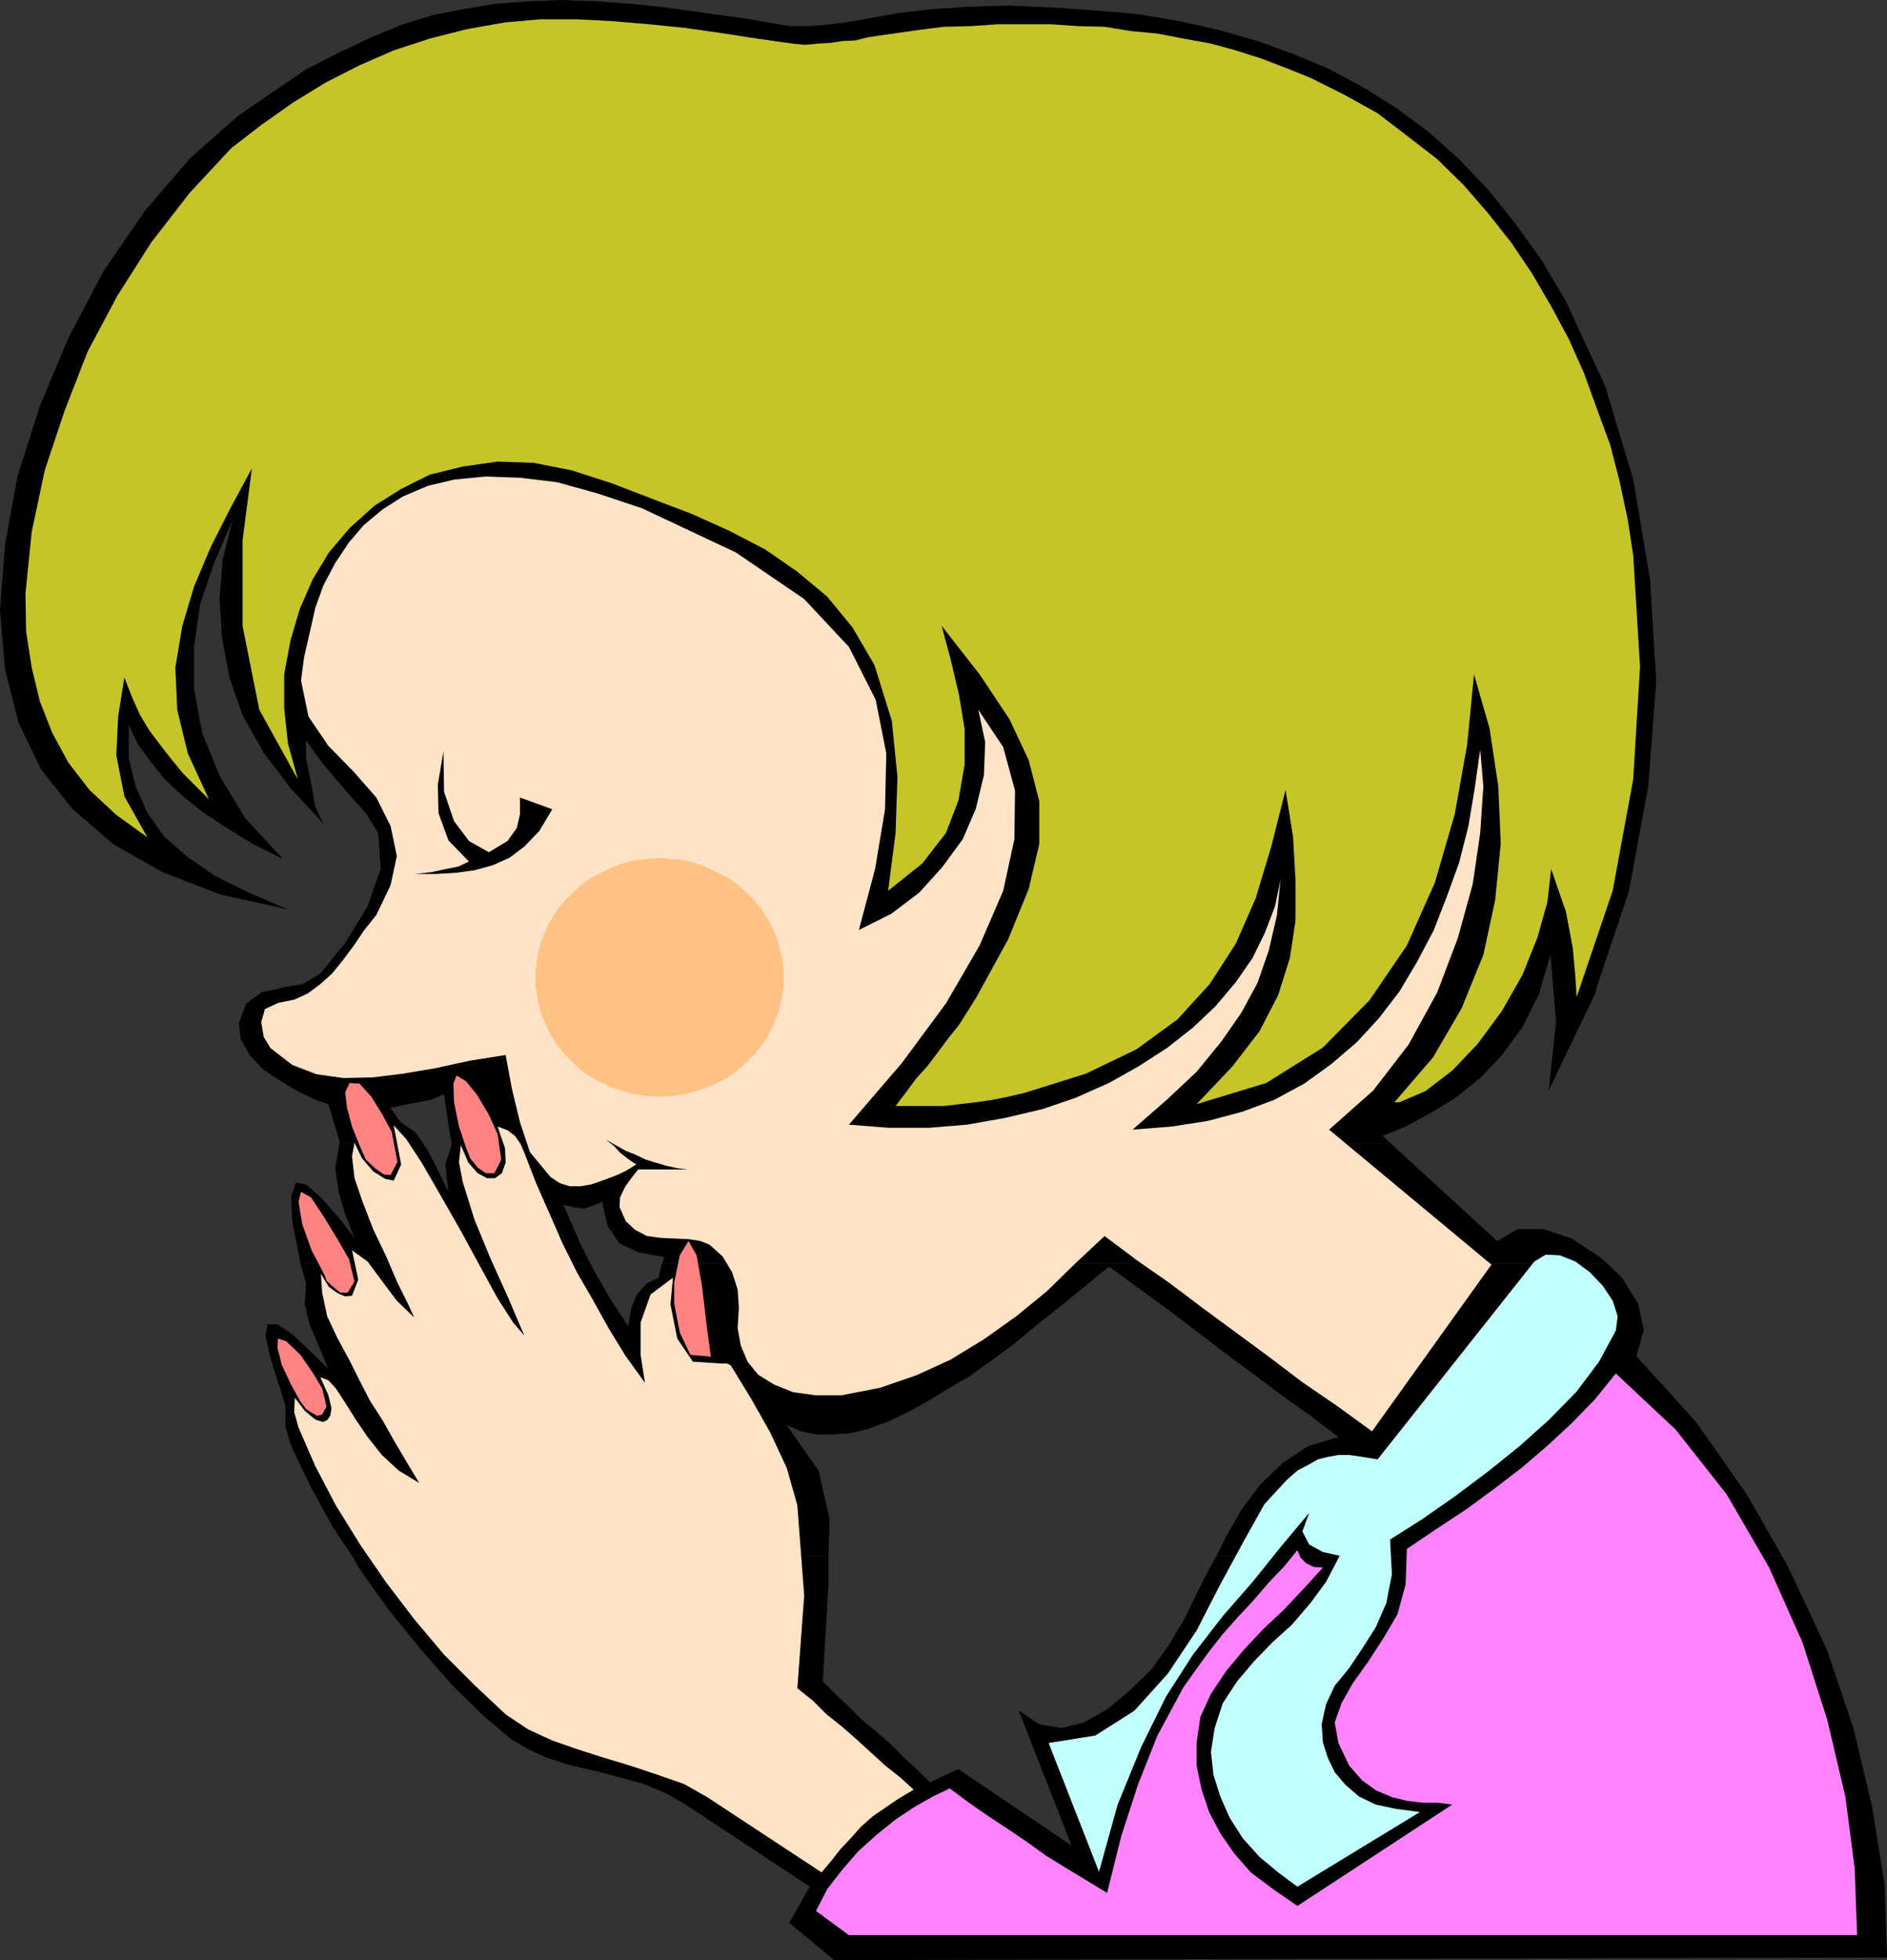 <?xml version="1.0" encoding="UTF-8" standalone="no"?>
<svg
   version="1.0"
   width="129.724mm"
   height="134.711mm"
   id="svg18"
   sodipodi:docname="Prayer 10.wmf"
   xmlns:inkscape="http://www.inkscape.org/namespaces/inkscape"
   xmlns:sodipodi="http://sodipodi.sourceforge.net/DTD/sodipodi-0.dtd"
   xmlns="http://www.w3.org/2000/svg"
   xmlns:svg="http://www.w3.org/2000/svg">
  <rect width="100%" height="100%" fill="#333333" stroke="none"/>
  <sodipodi:namedview
     id="namedview18"
     pagecolor="#ffffff"
     bordercolor="#000000"
     borderopacity="0.25"
     inkscape:showpageshadow="2"
     inkscape:pageopacity="0.0"
     inkscape:pagecheckerboard="0"
     inkscape:deskcolor="#d1d1d1"
     inkscape:document-units="mm" />
  <defs
     id="defs1">
    <pattern
       id="WMFhbasepattern"
       patternUnits="userSpaceOnUse"
       width="6"
       height="6"
       x="0"
       y="0" />
  </defs>
  <path
     style="fill:#000000;fill-opacity:1;fill-rule:evenodd;stroke:none"
     d="m 75.467,256.108 3.232,-0.485 4.525,-2.747 6.464,-7.918 5.818,-9.533 3.394,-9.695 -0.646,-9.372 -3.232,-5.171 -5.333,-5.979 -5.656,-6.625 -4.525,-6.302 v 4.686 l 1.293,6.302 1.131,6.302 2.101,4.363 -8.403,-9.049 -7.11,-9.372 -5.494,-9.695 -3.394,-9.857 -1.939,-10.18 -0.646,-10.18 0.808,-10.18 2.586,-10.341 -4.686,10.826 -3.717,10.826 -1.616,11.149 v 11.149 l 2.101,11.311 4.525,11.149 6.626,10.988 9.858,10.664 -8.08,-4.04 -6.787,-4.201 -6.302,-4.201 -5.01,-4.04 -4.686,-4.363 -3.555,-4.524 -3.232,-4.363 -2.424,-5.009 v 8.564 l 1.778,7.271 3.07,6.948 4.363,6.14 6.141,5.332 7.272,5.009 8.888,4.363 9.858,4.201 -17.614,-3.878 -15.029,-5.817 -12.766,-7.271 -10.504,-9.049 L 10.666,199.877 4.848,187.758 1.293,173.862 0,158.512 1.293,141.546 4.525,123.772 10.342,105.513 17.776,87.739 26.987,70.288 37.653,54.776 49.288,41.203 61.893,30.054 l 9.211,-6.302 8.565,-5.817 8.565,-4.363 8.565,-4.04 7.918,-3.232 7.918,-2.424 8.403,-1.616 7.918,-1.293 8.403,-0.646 L 145.925,0 l 8.726,0.323 9.05,0.646 9.373,0.969 10.181,1.454 10.666,1.454 11.15,1.939 h 4.525 l 4.848,-0.323 5.333,-0.646 6.464,-1.131 7.11,-1.293 8.242,-0.969 9.696,-0.646 10.666,-0.323 11.635,0.485 11.474,0.808 10.827,0.969 10.504,1.777 10.181,2.262 10.181,2.908 9.373,3.393 9.211,3.878 9.05,4.847 8.726,5.494 8.242,6.14 7.757,6.948 7.434,7.756 7.11,8.887 6.787,9.372 6.302,10.664 10.342,22.298 7.272,24.237 4.363,25.853 1.616,26.661 -2.101,27.307 -5.01,27.146 -8.242,24.56 h -11.474 l -0.646,-8.079 -2.424,8.079 z"
     id="path1" />
  <path
     style="fill:#000000;fill-opacity:1;fill-rule:evenodd;stroke:none"
     d="m 88.234,296.988 v -0.485 l -1.454,-4.847 -1.454,-4.847 -3.394,-1.131 -4.04,-1.939 -4.686,-2.747 -4.686,-3.07 -3.555,-3.716 -2.424,-4.201 -0.485,-4.201 1.939,-5.171 4.04,-2.908 5.171,-1.131 2.262,-0.485 H 400.444 l -0.485,1.939 -4.363,8.725 -5.333,7.271 -5.656,5.979 -6.464,5.171 -6.626,4.04 -6.302,3.393 -5.979,2.424 2.101,1.939 H 117.321 l -0.808,-4.847 -1.131,-7.918 -3.394,1.454 -3.394,0.646 -3.394,0.646 -3.717,0.808 2.586,3.716 3.878,2.585 1.939,2.908 z"
     id="path2" />
  <path
     style="fill:#000000;fill-opacity:1;fill-rule:evenodd;stroke:none"
     d="m 403.515,256.108 0.808,9.372 -1.939,17.774 12.12,-25.207 0.485,-1.939 z"
     id="path3" />
  <path
     style="fill:#000000;fill-opacity:1;fill-rule:evenodd;stroke:none"
     d="m 78.053,328.173 -0.646,-3.393 -1.454,-7.594 -0.323,-6.302 1.293,-3.716 2.586,0.485 4.202,3.716 4.363,5.009 4.04,5.171 -2.424,-6.14 -1.616,-5.494 -0.97,-6.463 1.131,-6.463 h 21.654 l 1.293,1.939 2.747,5.332 2.586,5.332 -0.808,-7.11 1.616,-5.009 v -0.485 h 244.016 l 27.634,25.368 5.333,-3.07 h 6.787 l 7.272,2.424 7.11,4.686 2.101,1.777 H 172.104 l 0.485,-1.616 -6.787,-1.293 -4.848,-2.262 -3.07,-4.524 -1.454,-6.302 -2.262,0.97 -2.424,0.808 -2.424,-0.323 -2.909,-0.646 4.202,9.695 2.747,5.494 z"
     id="path4" />
  <path
     style="fill:#000000;fill-opacity:1;fill-rule:evenodd;stroke:none"
     d="m 91.465,404.117 -5.171,-7.756 -5.818,-10.664 -4.848,-10.18 -1.454,-4.847 v -5.655 l -1.939,-5.979 -1.939,-6.302 -1.293,-5.655 0.485,-3.07 h 2.586 l 3.878,2.585 4.525,4.201 4.848,4.847 -2.424,-5.817 -2.424,-5.655 -1.293,-5.332 0.323,-5.494 -1.454,-5.171 h 75.306 l 1.293,2.424 4.202,7.271 4.363,6.625 0.808,-4.686 1.454,-3.555 2.586,-2.908 3.07,-1.454 0.646,-2.908 0.323,-0.808 h 245.47 l 3.878,3.716 4.202,6.786 1.454,6.786 -1.939,6.786 15.514,17.128 13.251,18.905 9.05,15.835 H 316.089 l 2.424,-4.847 4.04,-7.11 4.848,-6.463 5.818,-5.655 6.626,-4.363 7.918,-2.424 -7.272,-5.494 -7.434,-5.332 -7.595,-5.655 -7.434,-5.494 -7.595,-5.817 -7.434,-5.655 -7.595,-5.494 -7.272,-5.332 -6.464,5.332 -6.141,5.009 -6.141,4.847 -5.818,4.847 -6.141,4.524 -5.656,4.04 -5.818,3.393 -5.01,3.07 -5.333,2.908 -5.171,2.424 -4.848,1.777 -4.525,1.131 -4.525,0.323 h -4.525 l -3.878,-0.808 -3.717,-1.616 8.242,11.796 2.909,12.603 -0.323,9.533 z"
     id="path5" />
  <path
     style="fill:#000000;fill-opacity:1;fill-rule:evenodd;stroke:none"
     d="m 91.465,404.117 1.939,3.393 7.595,10.664 8.403,10.341 8.08,9.21 7.918,7.756 7.434,6.302 4.363,2.585 5.01,2.262 6.141,1.939 6.302,1.454 6.302,1.616 6.302,1.777 5.818,2.424 5.333,3.07 31.997,21.167 -5.333,9.372 11.635,9.695 273.588,-0.646 -0.646,-19.228 -3.232,-20.036 -4.848,-20.359 -6.949,-20.521 -9.534,-20.359 -2.101,-3.878 H 316.089 l -1.454,2.585 -3.717,7.271 -3.394,6.948 -3.878,6.463 -4.525,6.302 -5.656,5.494 -5.818,4.847 -5.979,3.393 -5.818,1.454 -5.818,-0.969 -5.333,-3.555 13.736,35.063 -29.411,-19.875 -7.434,3.393 -3.394,-3.393 -3.394,-3.07 -3.555,-3.555 -3.717,-3.232 -3.878,-3.232 -3.394,-3.393 -3.232,-3.07 -3.232,-3.232 1.454,-25.207 v -7.433 z"
     id="path6" />
  <path
     style="fill:#ffe3c7;fill-opacity:1;fill-rule:evenodd;stroke:none"
     d="m 387.516,328.497 -31.027,43.304 -8.888,-6.463 -9.211,-6.302 -8.726,-6.625 -8.565,-6.302 -8.565,-6.302 -8.565,-6.463 -8.565,-5.979 -8.403,-6.302 -7.595,7.11 -7.434,7.271 -7.918,6.463 -8.403,5.979 -8.726,5.332 -8.888,4.04 -9.373,3.232 -10.019,1.939 h -6.787 l -5.818,-0.808 -4.848,-1.939 -4.202,-2.585 -2.747,-3.393 -1.778,-4.201 -0.808,-4.524 0.323,-5.332 -0.323,-4.686 -1.454,-4.524 -2.424,-4.04 -3.394,-3.07 -2.424,-0.969 -3.07,-0.485 -3.717,-0.162 -3.555,-0.162 -3.555,-0.485 -3.07,-1.616 -2.424,-2.262 -1.616,-3.716 0.162,-2.424 1.293,-2.747 1.616,-2.262 1.778,-2.262 h 12.928 l -2.747,-0.323 -2.909,-0.646 -2.747,-0.808 -2.586,-0.808 -2.747,-1.293 -2.424,-0.969 -2.586,-1.454 -2.586,-1.454 2.101,1.616 1.616,1.777 2.262,1.777 1.939,1.293 -2.909,1.777 -2.909,1.293 -3.07,1.131 -2.747,0.969 -2.909,0.485 h -2.747 l -2.586,-0.808 -2.424,-1.616 -5.333,-6.463 -2.586,-7.756 -2.101,-8.725 -1.616,-8.725 -9.211,1.454 -8.888,1.939 -8.565,1.454 -7.918,0.969 -7.595,0.162 -6.949,-0.969 -6.302,-2.424 -5.656,-4.363 -1.778,-2.908 -0.646,-3.878 0.97,-3.393 3.555,-1.616 4.04,-0.808 3.555,-1.616 3.232,-2.424 3.07,-2.747 2.747,-3.393 2.909,-3.878 2.586,-3.878 3.232,-4.04 3.717,-7.756 1.616,-7.594 -1.616,-7.756 -3.717,-7.433 -5.818,-6.625 -6.626,-6.786 -5.171,-7.594 -1.939,-9.372 0.808,-6.14 1.454,-6.302 1.454,-6.463 2.101,-5.817 3.07,-5.817 3.555,-5.332 3.878,-4.524 4.848,-4.04 5.333,-3.393 6.464,-2.747 6.787,-1.616 8.242,-0.808 8.888,0.323 9.534,1.131 10.504,2.908 11.635,3.878 24.402,11.472 17.776,12.119 11.635,12.442 6.949,13.734 2.747,13.896 -0.323,14.542 -2.586,15.512 -4.202,15.835 8.403,-4.201 7.272,-5.494 5.979,-6.625 5.333,-7.271 3.394,-7.918 2.101,-8.725 0.323,-8.564 -1.778,-8.402 6.464,9.695 3.07,11.311 -0.162,12.603 -2.909,13.411 -6.141,14.219 -8.726,15.027 -11.474,15.512 -13.736,15.997 10.342,0.808 h 10.504 l 9.858,-0.808 10.019,-1.777 9.534,-2.262 8.565,-2.908 8.726,-3.878 7.757,-4.363 7.272,-4.686 6.787,-5.332 5.818,-5.494 5.333,-6.302 4.363,-6.302 3.232,-6.625 2.586,-6.786 1.454,-6.948 -0.97,9.372 -2.101,9.049 -2.909,8.402 -4.202,7.756 -5.171,7.433 -6.464,7.918 -7.757,7.271 -8.888,7.756 10.181,-0.808 9.373,-1.454 9.05,-2.424 8.242,-3.07 7.757,-4.201 6.949,-5.009 6.626,-5.655 5.818,-6.302 5.333,-6.948 4.525,-7.594 4.363,-8.241 3.394,-8.725 3.232,-8.887 2.424,-9.533 1.616,-9.695 1.454,-10.18 0.808,9.533 -0.808,12.119 -1.939,13.25 -3.878,14.058 -5.333,14.058 -7.434,13.573 -9.211,11.957 -11.474,10.18 z"
     id="path7" />
  <path
     style="fill:#000000;fill-opacity:1;fill-rule:evenodd;stroke:none"
     d="m 115.221,195.191 0.162,10.503 2.586,7.594 3.878,5.171 5.171,2.908 4.848,-2.908 2.424,-3.393 0.808,-3.555 v -4.363 l 8.403,3.07 -3.394,5.655 -3.878,4.04 -3.878,2.908 -4.363,1.939 -4.686,1.293 -4.686,0.646 -5.333,0.323 h -5.333 l 4.202,-0.485 3.717,-0.808 3.232,-0.646 2.747,-1.293 -5.333,-5.494 -2.586,-7.11 -0.162,-7.433 z"
     id="path8" />
  <path
     style="fill:#ffe3c7;fill-opacity:1;fill-rule:evenodd;stroke:none"
     d="m 237.39,464.872 -3.555,-3.232 -3.878,-3.07 -3.717,-3.393 -3.717,-3.393 -3.878,-3.393 -3.878,-3.07 -3.555,-3.555 -4.04,-3.232 1.778,-24.076 -1.778,-23.429 -2.747,-9.695 -4.202,-9.049 -5.01,-8.887 -5.333,-8.725 -0.97,-0.485 h -1.616 l -7.272,-0.485 -4.04,-5.979 -1.778,-8.887 0.646,-6.948 -5.818,4.363 -2.586,7.271 v 8.402 l 1.131,7.271 -5.01,-6.948 -4.363,-7.11 -4.04,-7.271 -4.202,-7.271 -3.717,-7.433 -3.394,-7.756 -3.555,-8.079 -3.07,-7.918 -0.97,-2.262 -1.454,-2.101 -1.939,-1.454 -2.586,-0.97 1.939,5.655 0.162,3.716 -0.97,2.747 -1.778,1.293 h -2.101 l -2.424,-1.293 -2.424,-2.747 -1.939,-4.524 -0.485,4.363 0.97,5.171 3.07,9.857 4.202,10.18 4.525,10.018 4.202,9.857 -2.909,-3.393 -4.04,-6.302 -4.686,-8.564 -5.01,-9.21 -5.171,-9.049 -4.848,-8.402 -4.04,-6.14 -3.232,-3.555 1.939,10.18 -1.939,4.201 -2.262,-0.485 -3.07,-1.939 -2.909,-3.393 -1.939,-4.04 -0.646,3.555 0.646,5.655 2.101,6.14 2.747,7.11 3.394,7.11 2.909,6.786 2.586,5.171 1.778,3.878 -4.525,-4.363 -3.878,-5.171 -3.717,-5.009 -4.04,-2.908 1.616,7.594 -1.616,4.201 -1.778,0.162 -1.939,-0.808 -2.262,-1.616 -2.101,-3.393 0.323,4.847 1.293,6.14 2.747,5.817 2.909,5.332 2.747,5.494 2.747,5.332 3.232,5.009 2.909,5.171 3.232,5.494 3.394,5.655 -5.333,-3.232 -4.363,-4.04 -3.717,-4.686 -3.07,-4.524 -2.747,-4.363 -2.424,-3.716 -1.939,-2.101 -2.101,-0.808 2.101,4.686 0.808,3.393 -0.323,1.939 -0.808,1.131 -1.131,0.485 -1.939,-0.646 -2.747,-2.262 -2.586,-3.393 -0.162,3.716 1.131,4.04 4.363,10.018 5.333,10.18 6.302,10.18 6.787,9.857 7.272,9.533 7.757,9.21 7.918,7.918 8.08,7.594 5.818,3.878 6.302,2.908 6.464,2.262 7.11,2.262 6.949,2.101 6.787,2.262 6.949,2.424 5.979,3.393 29.734,19.551 2.586,-3.07 2.262,-2.908 2.747,-2.908 2.586,-2.908 3.07,-2.747 3.07,-2.101 3.555,-2.424 z"
     id="path9" />
  <path
     style="fill:#c2ffff;fill-opacity:1;fill-rule:evenodd;stroke:none"
     d="m 398.667,327.689 2.909,-1.777 3.717,0.162 4.04,1.616 3.717,2.747 3.394,3.555 2.586,3.878 1.293,4.04 -0.485,3.716 -4.363,8.079 -5.818,7.756 -7.11,7.271 -7.757,6.948 -8.242,6.625 -8.403,6.302 -8.565,5.979 -8.403,5.332 0.485,9.049 -1.454,7.433 -2.747,6.302 -3.394,5.332 -3.555,5.332 -3.717,4.524 -2.262,4.847 -1.131,5.171 0.323,4.686 1.293,4.04 1.778,3.716 2.747,3.232 3.555,3.07 4.363,2.101 5.333,1.131 6.141,0.808 -31.835,19.39 -5.01,-3.716 -4.848,-4.04 -4.363,-4.847 -3.394,-5.332 -2.424,-5.494 -1.778,-5.655 -0.646,-5.979 0.97,-6.14 2.101,-6.463 3.717,-5.655 4.363,-5.171 4.848,-5.009 5.01,-4.524 4.848,-5.655 4.04,-5.494 3.555,-6.786 -4.363,-0.969 -3.555,-1.939 -1.778,-3.393 1.778,-4.847 -7.434,8.887 -7.272,9.049 -7.757,8.887 -7.757,10.018 -6.949,10.826 -6.464,13.088 -6.141,15.027 -4.848,17.451 -13.09,-33.448 12.12,-1.939 10.181,-6.463 8.726,-9.695 7.434,-11.149 6.141,-11.957 6.141,-11.311 5.333,-9.533 5.818,-6.302 2.747,-2.424 3.07,-1.616 2.262,-1.293 2.586,-0.646 2.747,-0.485 h 2.909 l 3.232,0.485 4.04,0.646 z"
     id="path10" />
  <path
     style="fill:#ff83ff;fill-opacity:1;fill-rule:evenodd;stroke:none"
     d="m 246.763,464.549 -4.363,2.101 -4.848,2.747 -4.848,3.232 -4.848,3.878 -4.848,4.363 -4.202,4.847 -3.878,5.009 -2.909,5.655 8.565,6.302 h 261.953 l -0.646,-17.451 -2.424,-18.582 -4.686,-19.875 -6.464,-20.198 -8.726,-19.551 -10.989,-18.905 -13.251,-16.805 -15.514,-14.542 -5.494,6.786 -6.141,6.302 -6.302,5.817 -6.626,5.655 -6.949,5.332 -7.272,5.332 -7.595,5.009 -7.918,5.332 -0.323,9.21 -2.101,7.756 -3.717,6.302 -3.878,5.979 -4.04,5.655 -2.909,5.171 -1.778,5.009 0.97,5.332 2.747,5.817 3.394,3.878 3.555,2.585 4.202,1.777 3.878,0.969 4.04,0.485 h 3.878 l 3.878,0.485 -40.238,26.338 -6.302,-4.363 -5.818,-4.363 -4.363,-5.009 -3.555,-5.171 -2.909,-5.494 -1.939,-5.817 -1.293,-6.14 v -6.14 l 0.97,-6.625 2.747,-5.979 3.878,-5.817 4.686,-5.655 5.01,-5.332 5.333,-5.009 5.333,-5.655 4.848,-5.332 -2.424,-0.162 -1.939,-0.969 -1.454,-1.454 -0.808,-1.939 -3.555,4.363 -3.878,4.04 -3.878,4.524 -4.202,4.524 -3.878,4.363 -3.555,4.524 -3.394,4.686 -3.232,4.524 -6.787,12.603 -5.01,12.603 -4.363,13.411 -3.717,14.866 -5.333,-3.232 -5.333,-3.232 -5.01,-3.07 -5.171,-3.716 -5.01,-3.393 -5.171,-3.393 -4.848,-3.393 z"
     id="path11" />
  <path
     style="fill:#ffc283;fill-opacity:1;fill-rule:evenodd;stroke:none"
     d="m 171.296,222.822 3.394,0.323 3.232,0.323 3.07,0.808 2.909,1.131 2.747,1.293 2.747,1.454 2.424,1.777 2.262,2.101 2.101,2.101 1.939,2.424 1.616,2.585 1.293,2.585 1.131,2.908 0.808,3.07 0.485,3.07 0.162,1.454 v 1.616 1.616 l -0.162,1.616 -0.485,3.07 -0.808,3.07 -1.131,2.747 -1.293,2.747 -1.616,2.585 -1.939,2.424 -2.101,2.101 -2.262,2.101 -2.424,1.777 -2.747,1.454 -2.747,1.293 -2.909,0.969 -3.07,0.808 -3.232,0.485 -3.394,0.162 -3.232,-0.162 -3.232,-0.485 -3.07,-0.808 -2.909,-0.969 -2.747,-1.293 -2.747,-1.454 -2.424,-1.777 -2.262,-2.101 -2.101,-2.101 -1.939,-2.424 -1.616,-2.585 -1.293,-2.747 -1.131,-2.747 -0.808,-3.07 -0.485,-3.07 -0.162,-1.616 v -1.616 -1.616 l 0.162,-1.454 0.485,-3.07 0.808,-3.07 1.131,-2.908 1.293,-2.585 1.616,-2.585 1.939,-2.424 2.101,-2.101 2.262,-2.101 2.424,-1.777 2.747,-1.454 2.747,-1.293 2.909,-1.131 3.07,-0.808 3.232,-0.323 z"
     id="path12" />
  <path
     style="fill:#ff8383;fill-opacity:1;fill-rule:evenodd;stroke:none"
     d="m 128.472,304.744 1.778,-3.555 -0.97,-6.625 -2.262,-5.009 -3.07,-5.171 -2.909,-3.555 -2.424,-1.454 -0.808,2.101 0.162,4.847 1.293,6.302 1.778,5.332 1.131,2.908 1.939,2.424 2.101,1.454 z"
     id="path13" />
  <path
     style="fill:#ff8383;fill-opacity:1;fill-rule:evenodd;stroke:none"
     d="m 83.709,360.651 -2.424,-4.04 -3.232,-4.686 -3.717,-3.555 -2.101,-0.646 -0.162,2.262 1.131,4.524 2.424,5.171 2.424,4.363 1.454,1.939 1.454,0.969 1.454,0.808 1.293,-0.323 1.131,-2.101 z"
     id="path14" />
  <path
     style="fill:#ff8383;fill-opacity:1;fill-rule:evenodd;stroke:none"
     d="m 90.657,327.042 -3.07,-5.332 -3.555,-5.817 -3.232,-4.847 -2.586,-1.454 -0.646,2.585 0.97,5.817 2.424,6.786 3.394,6.463 0.485,1.454 1.778,1.616 1.778,1.454 h 1.939 l 1.778,-2.908 z"
     id="path15" />
  <path
     style="fill:#ff8383;fill-opacity:1;fill-rule:evenodd;stroke:none"
     d="m 101.808,294.08 -2.424,-4.524 -2.909,-4.686 -3.07,-3.393 -2.586,-0.162 -1.131,2.424 0.485,4.04 1.293,4.847 1.939,4.847 1.616,3.716 2.424,2.262 2.262,1.616 1.778,0.162 1.778,-3.393 z"
     id="path16" />
  <path
     style="fill:#ff8383;fill-opacity:1;fill-rule:evenodd;stroke:none"
     d="m 184.709,352.411 -1.131,-8.402 -1.131,-9.695 -1.454,-8.241 -2.101,-3.716 -2.262,3.716 -1.454,7.11 v 5.494 l 1.454,7.433 2.747,5.817 z"
     id="path17" />
  <path
     style="fill:#c5c52a;fill-opacity:1;fill-rule:evenodd;stroke:none"
     d="m 403.03,225.73 -0.97,8.564 -2.586,9.21 -3.878,9.695 -5.333,9.372 -6.302,8.564 -6.626,6.948 -6.949,5.332 -6.787,2.908 h -1.293 l 10.019,-11.634 7.434,-12.765 5.656,-13.896 3.07,-14.219 1.454,-14.704 -0.646,-14.866 -2.262,-15.027 -4.04,-14.058 -1.778,18.259 -3.232,18.097 -5.171,17.774 -7.272,16.32 -9.696,14.219 -12.12,12.28 -14.706,9.21 -18.099,5.494 9.211,-9.695 7.11,-9.21 4.848,-9.372 3.07,-9.695 1.454,-9.695 v -10.664 l -0.646,-11.149 -1.939,-12.119 -3.717,14.704 -4.04,13.411 -5.171,11.796 -6.787,10.503 -8.403,9.21 -10.666,7.756 -13.09,6.302 -15.998,5.009 -4.202,0.969 -4.04,0.808 -4.363,0.646 -4.202,0.485 -4.04,0.485 h -12.605 l 2.586,-3.393 2.747,-3.716 2.909,-3.232 2.586,-3.393 2.747,-3.716 2.747,-3.393 2.262,-3.555 2.424,-3.878 8.242,-15.027 5.333,-13.088 2.747,-11.634 v -11.149 l -2.747,-10.664 -5.01,-10.664 -7.757,-11.634 -9.858,-12.603 2.262,8.402 2.262,9.533 1.454,8.887 v 9.21 l -1.616,9.372 -3.232,8.402 -6.141,7.918 -8.888,7.11 1.939,-15.027 0.485,-14.542 -1.454,-14.542 -4.525,-14.542 -5.656,-9.695 -6.626,-8.079 -7.757,-6.463 -8.403,-5.817 -9.373,-4.847 -9.696,-4.363 -10.181,-3.878 -10.504,-4.04 -10.504,-3.393 -9.858,-1.939 -9.373,-0.323 -9.05,1.293 -8.565,2.101 -7.434,3.716 -6.949,4.363 -6.464,5.817 -5.333,6.302 -4.202,6.948 -3.394,7.756 -2.424,8.241 -1.616,8.725 v 8.887 l 0.97,9.049 2.586,9.372 -10.019,-18.097 -4.363,-21.814 v -22.137 l 2.424,-18.744 -5.494,10.18 -5.171,10.18 -4.363,10.341 -3.07,10.341 -1.778,10.664 0.485,10.988 2.747,11.311 5.494,11.957 -6.787,-6.786 -2.909,-3.555 -2.909,-3.716 -2.909,-3.878 -2.424,-4.04 -2.101,-4.686 -1.939,-5.009 -1.616,10.18 -0.485,10.018 2.101,10.664 5.979,10.664 -8.08,-5.817 -6.949,-6.463 -5.494,-7.11 -4.202,-7.756 -3.232,-8.241 -2.101,-8.725 -1.454,-9.372 -0.162,-9.857 1.616,-15.997 3.394,-15.997 5.171,-15.512 5.979,-15.35 7.757,-14.542 8.726,-13.734 10.019,-12.927 10.827,-11.634 7.757,-5.979 8.242,-5.817 8.403,-5.171 8.888,-4.524 8.888,-3.878 9.373,-3.07 9.534,-2.424 10.019,-1.777 9.211,-0.808 h 9.373 l 9.373,0.485 9.534,0.808 9.534,0.969 9.05,1.293 9.373,1.454 9.211,1.293 3.232,0.323 3.555,-0.323 3.07,-0.162 3.07,-0.485 3.394,-0.162 3.232,-0.808 3.232,-0.485 3.394,-0.485 6.787,-0.969 6.464,-0.808 6.787,-0.162 7.11,-0.485 h 13.898 l 7.11,0.485 6.787,0.162 6.949,1.131 6.787,0.646 6.787,1.293 7.11,1.293 6.464,1.777 6.626,2.101 6.302,2.424 6.464,2.585 8.726,4.363 8.726,4.847 7.595,5.817 7.757,5.979 6.949,6.786 6.302,7.271 6.141,7.756 5.333,7.918 5.01,8.564 4.686,8.725 3.878,8.725 3.394,9.372 3.394,9.21 2.424,9.372 2.101,9.857 1.454,9.372 1.778,29.085 -1.778,29.246 -5.333,28.923 -9.373,27.631 -0.323,-5.332 -0.646,-7.271 -1.778,-9.533 z"
     id="path18" />
</svg>
